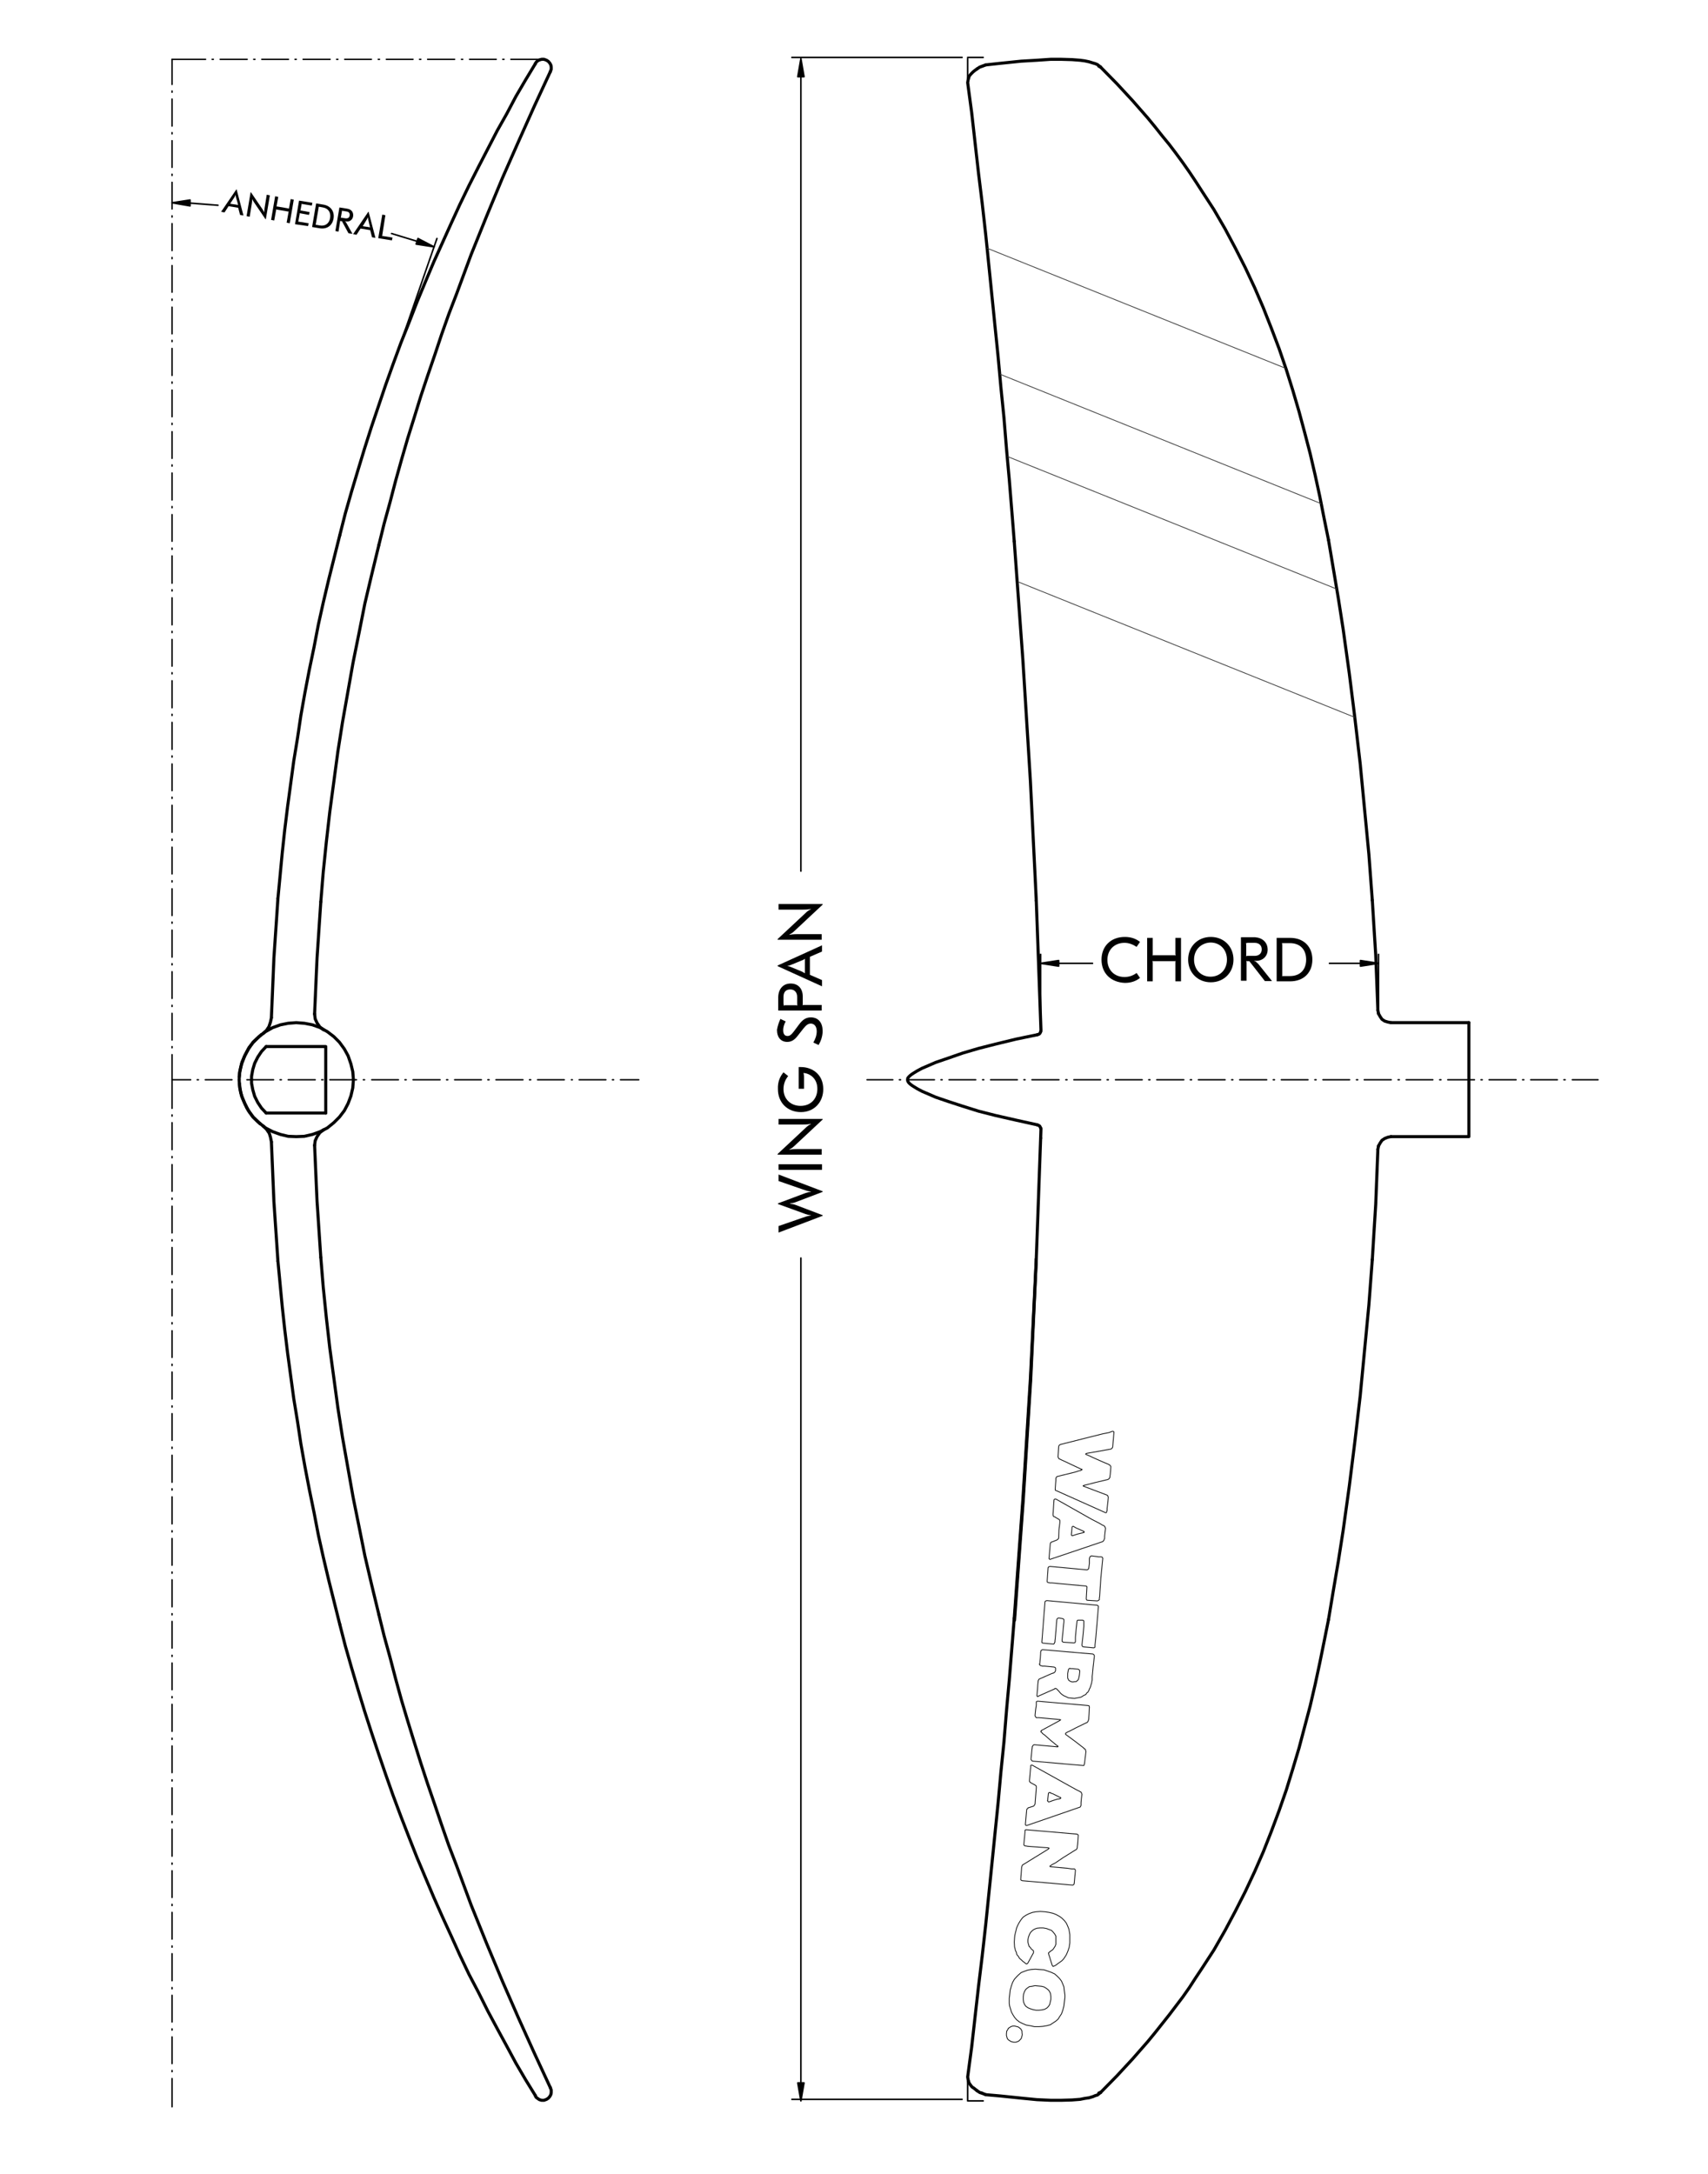 <?xml version="1.0" encoding="utf-8"?>
<!-- Generator: Adobe Illustrator 24.1.2, SVG Export Plug-In . SVG Version: 6.00 Build 0)  -->
<svg version="1.1" id="Layer_1" xmlns="http://www.w3.org/2000/svg" xmlns:xlink="http://www.w3.org/1999/xlink" x="0px" y="0px"
	 viewBox="0 0 550 700" style="enable-background:new 0 0 550 700;" xml:space="preserve">
<style type="text/css">
	.st0{fill:none;stroke:#000000;stroke-width:0.99;stroke-linecap:round;stroke-linejoin:round;stroke-miterlimit:10;}
	.st1{stroke:#000000;stroke-width:0.5;stroke-linecap:round;stroke-linejoin:round;stroke-miterlimit:10;}
	.st2{fill:none;stroke:#000000;stroke-width:0.5;stroke-linecap:round;stroke-linejoin:round;stroke-miterlimit:10;}
	.st3{fill:none;stroke:#000000;stroke-width:0.45;stroke-linecap:round;stroke-linejoin:round;stroke-miterlimit:10;}
	.st4{fill:none;stroke:#000000;stroke-width:0.25;stroke-miterlimit:10;}
	.st5{fill:none;stroke:#333333;stroke-width:0.25;stroke-miterlimit:10;}
</style>
<line class="st0" x1="447.9" y1="329.3" x2="473" y2="329.3"/>
<polyline class="st0" points="447.9,366 473,366 473,329.3 "/>
<line class="st0" x1="333.7" y1="405.4" x2="335.1" y2="366.5"/>
<polyline class="st0" points="335.1,363.2 335.2,363.5 335.1,366.5 "/>
<polyline class="st0" points="335.1,332.2 335.2,331.8 335.1,328.9 333.7,290 "/>
<polyline class="st0" points="326.7,521.7 329.5,483 331.9,444.3 333.7,405.6 "/>
<polyline class="st0" points="326.6,521.1 329.4,482.6 331.8,444 333.7,405.4 "/>
<polyline class="st0" points="333.7,290 331.8,251.4 329.4,212.8 326.6,174.3 "/>
<polyline class="st0" points="354.4,673.8 354.3,673.8 354,673.9 353.8,674 "/>
<polyline class="st0" points="311.8,670 311.6,668.8 312.9,659.1 314,649.3 315.1,639.6 316.3,629.7 317.4,619.9 318.4,610.1 
	319.4,600.3 320.4,590.4 321.4,580.6 322.3,570.7 323.3,560.8 324.1,550.9 325,541 325.8,531.1 326.6,521.1 "/>
<polyline class="st0" points="314.6,673.2 313.6,672.4 313,672 312.6,671.5 312.1,670.8 311.8,670 "/>
<polyline class="st0" points="314.6,22.2 313.9,22.7 313.3,23.2 312.7,23.8 312.1,24.5 312,24.9 311.8,25.4 "/>
<polyline class="st0" points="326.6,174.3 325.8,164.3 325,154.4 324.1,144.5 323.3,134.6 322.3,124.7 321.4,114.8 320.4,105 
	319.4,95.1 318.4,85.2 317.4,75.4 316.3,65.6 315.1,55.8 314,46.1 312.9,36.3 311.6,26.6 311.8,25.4 "/>
<polyline class="st0" points="354.4,21.6 354.2,21.5 353.8,21.3 "/>
<polyline class="st0" points="316,673.9 317.4,674.5 316.4,674.1 315.5,673.8 314.6,673.2 "/>
<polyline class="st0" points="316,21.4 317.4,20.9 316.4,21.3 315.5,21.6 314.6,22.2 "/>
<line class="st0" x1="443.9" y1="369" x2="443.7" y2="370.1"/>
<polyline class="st0" points="292.3,347.7 292.3,348 292.3,348.1 292.6,348.6 293,349 293.5,349.4 294.1,349.8 295.4,350.6 
	296.9,351.4 299,352.3 301.3,353.3 305.4,354.7 310,356.2 315.1,357.8 320.6,359.2 327.2,360.7 334,362.2 "/>
<polyline class="st0" points="292.3,347.7 292.3,347.4 292.3,347.2 292.6,346.8 293,346.4 293.5,346 294.1,345.6 295.4,344.8 
	296.9,344 299,343.1 301.3,342.1 305.4,340.7 310,339.1 315.1,337.6 320.6,336.2 327.2,334.6 334,333.2 "/>
<line class="st0" x1="443.7" y1="325.3" x2="443.9" y2="326.4"/>
<polyline class="st0" points="447.9,366 446.9,366.2 445.9,366.6 445,367.2 444.4,368.1 443.9,369 "/>
<polyline class="st0" points="443.9,326.4 444.4,327.3 445,328.2 445.9,328.8 446.9,329.1 447.9,329.3 "/>
<polyline class="st0" points="441.9,405.6 443,387.8 443.7,370.1 "/>
<polyline class="st0" points="335.1,363.2 334.8,362.6 334.5,362.4 334,362.2 "/>
<polyline class="st0" points="334,333.2 334.6,333 334.9,332.7 335.1,332.2 "/>
<polyline class="st0" points="443.7,325.3 443,307.5 441.9,289.9 "/>
<polyline class="st0" points="427.8,521.5 429.4,511.9 431,502.5 432.5,492.9 434.5,478.5 436.3,464.1 438,449.5 439.4,434.9 
	440.8,420.2 441.9,405.6 "/>
<polyline class="st0" points="427.8,173.9 429.4,183.4 431,192.9 432.5,202.5 434.5,216.9 436.3,231.3 438,245.9 439.4,260.5 
	440.8,275.1 441.9,289.9 "/>
<polyline class="st0" points="354.4,673.8 359.7,668.4 364.7,663 369.6,657.4 371.9,654.6 374.2,651.7 376.5,648.8 378.7,645.9 
	380.9,643 383,640 385,636.9 387,633.9 390.9,627.9 394.5,621.6 397.8,615.4 401,609.1 404,602.7 406.8,596.3 409.4,589.7 
	411.9,583 414.2,576.4 416.3,569.6 418.3,562.9 420.1,556.1 421.9,549.3 423.5,542.4 425,535.4 426.4,528.5 427.8,521.5 "/>
<polyline class="st0" points="354.4,21.6 359.7,27 364.7,32.4 369.6,38 371.9,40.8 374.2,43.7 376.5,46.5 378.7,49.4 380.9,52.4 
	383,55.4 385,58.4 387,61.5 390.9,67.5 394.5,73.7 397.8,79.9 401,86.2 404,92.6 406.8,99.1 409.4,105.7 411.9,112.3 414.2,119 
	416.3,125.7 418.3,132.5 420.1,139.2 421.9,146.1 423.5,153 425,159.9 426.4,167 427.8,173.9 "/>
<polyline class="st0" points="317.4,674.5 322,674.9 328.8,675.6 333.9,676.1 338.3,676.3 341.8,676.3 345.2,676.2 347.8,676 
	349.3,675.7 350.7,675.5 352,675.1 352.7,674.8 353.4,674.6 353.9,674.2 354.4,673.8 "/>
<polyline class="st0" points="317.4,20.9 322,20.4 328.8,19.7 333.9,19.4 338.3,19.1 341.8,19.1 345.2,19.2 347.8,19.4 349.3,19.6 
	350.7,19.9 352,20.3 352.7,20.5 353.4,20.8 353.9,21.2 354.4,21.6 "/>
<polygon class="st0" points="113.8,347.7 113.6,345.1 113,342.6 112.1,340 110.9,337.8 109.3,335.6 107.5,333.8 105.4,332.2 
	103.1,330.9 100.6,330 98,329.5 95.4,329.3 92.8,329.5 90.3,330 87.8,330.9 85.5,332.2 83.4,333.8 81.5,335.6 80,337.8 78.8,340 
	77.8,342.6 77.2,345.1 77,347.7 77.2,350.3 77.8,352.9 78.8,355.3 80,357.6 81.5,359.7 83.4,361.5 85.5,363.2 87.8,364.4 
	90.3,365.3 92.8,365.9 95.4,366 98,365.9 100.6,365.3 103.1,364.4 105.4,363.2 107.5,361.5 109.3,359.7 110.9,357.6 112.1,355.3 
	113,352.9 113.6,350.3 "/>
<polyline class="st0" points="104.9,358.4 104.9,337 85.7,337 "/>
<line class="st0" x1="85.7" y1="358.4" x2="104.9" y2="358.4"/>
<polyline class="st0" points="85.7,337 84.2,338.6 83,340.4 82,342.4 81.4,344.4 81,346.6 81,348.8 81.4,350.9 82,353 83,355 
	84.2,356.8 85.7,358.4 "/>
<polyline class="st0" points="104.2,363.8 103,364.7 102.1,366 101.5,367.3 101.3,368.8 "/>
<polyline class="st0" points="83.8,361.9 82.9,361.1 81.5,359.7 80.3,358.1 79.5,356.8 78.8,355.3 78,353.4 77.5,351.8 77.3,350.5 
	77.1,348.9 "/>
<polyline class="st0" points="84.2,333.1 82.8,334.4 81.4,335.8 80.2,337.3 79.4,338.8 78.7,340.2 77.9,342.1 77.5,343.7 
	77.2,345.3 77,346.8 "/>
<polyline class="st0" points="101.3,326.5 101.5,328.1 102.1,329.4 103,330.7 104.2,331.6 "/>
<polyline class="st0" points="87.4,367.7 87.1,366.2 86.7,364.9 85.8,363.6 84.8,362.6 84.7,362.6 "/>
<polyline class="st0" points="84.7,332.8 85.8,331.8 86.6,330.6 87.1,329.1 87.4,327.7 "/>
<polyline class="st0" points="87.4,367.7 88.2,386.9 89.5,406.1 "/>
<polyline class="st0" points="101.3,368.8 102.1,386.9 103.3,404.9 "/>
<polyline class="st0" points="103.3,290.4 102.1,308.4 101.3,326.5 "/>
<polyline class="st0" points="89.5,289.3 88.2,308.5 87.4,327.7 "/>
<polyline class="st0" points="89.5,406.1 90.2,413.5 90.9,420.9 91.7,428.2 92.6,435.6 93.6,443 94.6,450.4 95.8,457.7 96.9,465 
	98.2,472.3 99.6,479.6 101.1,486.9 102.5,494.2 104.1,501.4 105.8,508.6 107.6,515.8 109.4,523 "/>
<polyline class="st0" points="122,519.9 119.7,510.4 117.5,501 115.6,491.5 113.7,482.1 112,472.5 110.3,462.9 108.8,453.3 
	107.5,443.7 106.2,434.1 105.1,424.4 104.1,414.6 103.3,404.9 "/>
<polyline class="st0" points="122,175.5 119.7,185 117.5,194.3 115.6,203.9 113.7,213.3 112,222.9 110.3,232.5 108.8,242 
	107.5,251.7 106.2,261.4 105.1,271 104.1,280.7 103.3,290.4 "/>
<polyline class="st0" points="109.4,172.4 107.6,179.6 105.8,186.8 104.1,194 102.5,201.2 101.1,208.5 99.6,215.7 98.2,223 
	96.9,230.3 95.8,237.7 94.6,245 93.6,252.4 92.6,259.8 91.7,267.1 90.9,274.5 90.2,281.9 89.5,289.3 "/>
<polyline class="st0" points="172.4,674.8 169.2,669.6 166.1,664.3 163.2,658.9 160.1,653.2 157.1,647.6 154.1,641.6 151,635.7 
	148.1,629.6 145.3,623.4 142.5,617.3 139.7,611 137,604.6 134.3,598.2 131.7,591.6 129.1,584.9 126.6,578.2 124.2,571.4 
	121.9,564.7 119.6,557.8 117.4,551 115.3,544.1 113.2,537 111.2,530 109.4,523 "/>
<polyline class="st0" points="177.2,672.2 172.1,661.2 167,649.9 161.8,638 156.7,625.8 151.7,613.4 147,600.7 144.5,594.2 
	142.2,587.6 140,581.1 137.7,574.4 135.5,567.7 133.4,561 131.3,554.2 129.3,547.5 127.4,540.6 125.6,533.7 123.7,526.8 122,519.9 
	"/>
<polyline class="st0" points="177.2,23.1 172.1,34.1 167,45.5 161.8,57.3 156.7,69.6 151.7,82 147,94.7 144.5,101.2 142.2,107.7 
	140,114.3 137.7,121 135.5,127.6 133.4,134.4 131.3,141.1 129.3,148 127.4,154.8 125.6,161.7 123.7,168.6 122,175.5 "/>
<polyline class="st0" points="172.4,20.5 169.2,25.8 166.1,31.1 163.2,36.6 160.1,42.1 157.1,47.9 154.1,53.7 151,59.8 148.1,65.8 
	145.3,71.9 142.5,78.1 139.7,84.3 137,90.7 134.3,97.2 131.7,103.9 129.1,110.4 126.6,117.2 124.2,123.9 121.9,130.7 119.6,137.5 
	117.4,144.4 115.3,151.3 113.2,158.3 111.2,165.3 109.4,172.4 "/>
<polyline class="st0" points="177.2,672.2 177.5,673 177.5,673.8 177.4,674.4 177.1,675 176.6,675.6 176,676 175.2,676.3 
	174.4,676.3 173.7,676.1 173.1,675.7 172.6,675.3 172.4,674.8 "/>
<polyline class="st0" points="177.2,23.1 177.5,22.3 177.5,21.6 177.4,21 177.1,20.4 176.6,19.8 176,19.4 175.2,19.1 174.4,19.1 
	173.7,19.3 173.1,19.6 172.6,20.1 172.4,20.5 "/>
<path class="st1" d="M257.9,670.7V405.1 M257.9,20.9v259.6 M257.9,24.3v6.6 M309.8,676H255 M309.8,18.5H255 M316.6,18.5h-5"/>
<polygon class="st1" points="256.9,24.7 257.9,18.9 258.9,24.7 "/>
<polygon class="st1" points="258.9,670.7 257.9,676.5 256.9,670.7 "/>
<line class="st1" x1="311.6" y1="26.3" x2="311.6" y2="18.9"/>
<polyline class="st2" points="316.6,676.5 311.6,676.5 311.6,669.1 "/>
<path class="st3" d="M290,347.7h-0.4 M300.9,347.7h-8.7 M303.4,347.7h-0.4 M314.2,347.7h-8.6 M316.8,347.7h-0.4 M327.6,347.7H319
	 M330.1,347.7h-0.4 M341,347.7h-8.7 M343.6,347.7h-0.4 M354.4,347.7h-8.6 M356.9,347.7h-0.4 M367.8,347.7h-8.6 M370.3,347.7h-0.4
	 M381.2,347.7h-8.7 M383.7,347.7h-0.4 M394.5,347.7h-8.6 M397,347.7h-0.4 M407.9,347.7h-8.7 M410.4,347.7h-0.4 M421.2,347.7h-8.6
	 M423.8,347.7h-0.4 M434.6,347.7H426 M437.2,347.7h-0.4 M448,347.7h-8.7 M450.6,347.7h-0.4 M461.4,347.7h-8.6 M464,347.7h-0.4
	 M474.8,347.7h-8.6 M477.3,347.7h-0.4 M488.2,347.7h-8.7 M490.7,347.7h-0.4 M501.5,347.7h-8.6 M504,347.7h-0.4 M514.6,347.7h-8.3"/>
<line class="st3" x1="287.5" y1="347.7" x2="279.2" y2="347.7"/>
<path class="st3" d="M63.9,347.7h-0.4 M74.7,347.7h-8.6 M77.3,347.7h-0.4 M88.1,347.7h-8.6 M90.6,347.7h-0.4 M101.5,347.7h-8.7
	 M104,347.7h-0.4 M114.8,347.7h-8.6 M117.4,347.7H117 M128.3,347.7h-8.6 M130.8,347.7h-0.4 M141.7,347.7h-8.7 M144.2,347.7h-0.4
	 M155,347.7h-8.6 M157.5,347.7h-0.4 M168.4,347.7h-8.7 M170.9,347.7h-0.4 M181.7,347.7h-8.6 M184.3,347.7H184 M195.1,347.7h-8.6
	 M197.6,347.7h-0.4 M205.7,347.7h-5.9"/>
<polyline class="st3" points="61.4,347.7 55.4,347.7 55.4,339.6 "/>
<path class="st3" d="M55.4,29.7v-0.4 M55.4,40.6v-8.7 M55.4,43.1v-0.4 M55.4,53.9v-8.6 M55.4,56.5v-0.4 M55.4,67.3v-8.6 M55.4,69.9
	v-0.4 M55.4,80.7V72 M55.4,83.3v-0.4 M55.4,94.1v-8.6 M55.4,96.7v-0.4 M55.4,107.5v-8.6 M55.4,110v-0.4 M55.4,120.9v-8.7
	 M55.4,123.4V123 M55.4,134.2v-8.6 M55.4,136.7v-0.4 M55.4,147.6V139 M55.4,150.1v-0.4 M55.4,161v-8.7 M55.4,163.5v-0.4 M55.4,174.3
	v-8.6 M55.4,176.9v-0.4 M55.4,187.8V179 M55.4,190.3v-0.4 M55.4,201.2v-8.7 M55.4,203.7v-0.4 M55.4,214.5v-8.6 M55.4,217v-0.4
	 M55.4,227.9v-8.7 M55.4,230.4v-0.4 M55.4,241.3v-8.7 M55.4,243.8v-0.4 M55.4,254.6V246 M55.4,257.1v-0.4 M55.4,268v-8.7
	 M55.4,270.6v-0.4 M55.4,281.4v-8.6 M55.4,284v-0.4 M55.4,294.8v-8.6 M55.4,297.3v-0.4 M55.4,308.2v-8.7 M55.4,310.7v-0.4
	 M55.4,321.5v-8.6 M55.4,324.1v-0.4 M55.4,334.9v-8.6 M55.4,337.4v-0.4"/>
<line class="st3" x1="55.4" y1="27.2" x2="55.4" y2="19.1"/>
<path class="st3" d="M55.4,666.7v0.4 M55.4,655.9v8.6 M55.4,653.3v0.4 M55.4,642.5v8.6 M55.4,640v0.4 M55.4,629.1v8.7 M55.4,626.6
	v0.4 M55.4,615.8v8.6 M55.4,613.2v0.4 M55.4,602.4v8.6 M55.4,599.9v0.4 M55.4,589v8.7 M55.4,586.5v0.4 M55.4,575.7v8.6 M55.4,573.1
	v0.4 M55.4,562.2v8.6 M55.4,559.7v0.4 M55.4,548.8v8.7 M55.4,546.3v0.4 M55.4,535.5v8.6 M55.4,533v0.4 M55.4,522.1v8.6 M55.4,519.6
	v0.4 M55.4,508.7v8.7 M55.4,506.2v0.4 M55.4,495.4v8.6 M55.4,492.9v0.4 M55.4,482v8.7 M55.4,479.4v0.4 M55.4,468.6v8.7 M55.4,466
	v0.4 M55.4,455.2v8.6 M55.4,452.7v0.4 M55.4,441.8v8.7 M55.4,439.3v0.4 M55.4,428.5v8.6 M55.4,425.9v0.4 M55.4,415.1v8.6
	 M55.4,412.6v0.4 M55.4,401.7v8.7 M55.4,399.2v0.4 M55.4,388.4v8.6 M55.4,385.8v0.4 M55.4,375v8.6 M55.4,372.4v0.4 M55.4,361.5v8.7
	 M55.4,359v0.4 M55.4,347.7v9.2"/>
<line class="st3" x1="55.4" y1="669.3" x2="55.4" y2="678.4"/>
<path class="st3" d="M68.7,19.1h-0.4 M79.6,19.1h-8.7 M82.1,19.1h-0.4 M92.9,19.1h-8.6 M95.4,19.1H95 M106.3,19.1h-8.7 M108.8,19.1
	h-0.4 M119.6,19.1H111 M122.2,19.1h-0.4 M133,19.1h-8.6 M135.5,19.1h-0.4 M146.4,19.1h-8.7 M149,19.1h-0.4 M159.8,19.1h-8.6
	 M162.3,19.1h-0.4 M175.2,19.1h-10.7"/>
<line class="st3" x1="66.2" y1="19.1" x2="55.4" y2="19.1"/>
<path class="st1" d="M70.2,66.1l-9-0.7 M134.3,77.7l-8.2-2.5 M129.5,109.1l11.2-32.3"/>
<polygon class="st1" points="134.6,76.8 139.8,79.5 134,78.6 "/>
<polygon class="st1" points="61.2,66.3 55.4,65.3 61.2,64.4 "/>
<path class="st2" d="M438.1,310.2h-10 M340.9,310.2h10.9 M443.9,324.6v-17.3 M335.1,330.4v-23.1"/>
<polygon class="st1" points="340.9,311.1 335.1,310.2 340.9,309.3 "/>
<polygon class="st1" points="438.1,309.3 443.9,310.2 438.1,311.1 "/>
<polygon class="st4" points="324.9,653 325.2,652.8 325.5,652.6 326.1,652.4 326.8,652.4 327.5,652.6 327.9,652.7 328.2,652.9 
	328.4,653.1 328.6,653.2 328.8,653.5 329,653.8 329.1,654.1 329.1,654.5 329.2,655.2 329,655.9 328.9,656.3 328.7,656.6 
	328.5,656.8 328.3,657 328.1,657.2 327.7,657.4 327.4,657.5 327.1,657.6 326.4,657.6 325.6,657.4 325.1,657.1 324.8,656.9 
	324.6,656.7 324.4,656.5 324.3,656.2 324.2,655.8 324.1,655.5 324.1,654.8 324.2,654 324.4,653.7 324.6,653.4 324.7,653.1 "/>
<polygon class="st4" points="327.9,636 328.8,635.2 329.8,634.8 330.9,634.4 332,634.2 333.4,634.1 334.7,634.2 336.2,634.3 
	337.4,634.7 338.5,635.1 339.6,635.6 340.4,636.3 341.2,637.1 341.8,637.9 342.2,638.8 342.6,639.8 342.7,640.8 342.8,641.6 
	342.9,642.4 342.9,643.2 342.8,644.1 342.7,645 342.6,645.9 342.4,646.7 342.2,647.4 341.8,648.5 341.2,649.4 340.7,650.2 
	340,650.8 339.1,651.4 338.2,652 337,652.3 335.8,652.5 334.6,652.6 333.1,652.6 331.8,652.3 330.5,652.1 329.3,651.6 328.3,651.1 
	327.4,650.4 326.7,649.6 326.2,648.8 325.7,647.9 325.4,646.9 325.1,645.9 325,645.1 325,643.5 325.1,642.6 325.2,641.7 
	325.3,640.8 325.5,640.1 325.7,639.4 326.1,638.3 326.6,637.4 327.3,636.6 "/>
<polygon class="st4" points="337.5,640.7 337,640.3 336.2,639.8 335.4,639.6 334.3,639.5 333.3,639.4 332.3,639.6 331.5,639.7 
	330.9,640.1 330.3,640.6 329.9,641.3 329.6,642.1 329.5,643 329.5,643.9 329.6,644.7 329.9,645.4 330.3,646 331,646.5 331.7,646.8 
	332.6,647.1 333.6,647.3 334.6,647.3 335.5,647.2 336.4,647 337.1,646.6 337.3,646.4 337.6,646.1 337.8,645.8 338,645.5 
	338.2,644.7 338.4,643.8 338.4,642.9 338.3,642.1 338.2,641.7 338,641.4 337.8,641 "/>
<polygon class="st4" points="331,632.1 330.8,632.3 330.6,632.4 330.3,632.3 330.1,632.1 329.3,631.5 328.9,631.1 328.3,630.6 
	327.9,629.9 327.6,629.6 327.4,629.3 327.3,628.7 327,628.1 326.7,626.9 326.6,625.4 326.7,624 326.8,623.1 327,622.3 327.2,621.5 
	327.4,620.7 327.8,619.8 328.3,618.9 328.9,618 329.5,617.3 330.4,616.7 331.4,616.2 332.5,615.8 333.7,615.6 335,615.5 
	336.4,615.6 337.8,615.8 339.1,616.1 340.1,616.5 341.2,617.1 342,617.7 342.8,618.5 343.4,619.3 343.8,620.2 344.2,621.2 
	344.4,622.3 344.5,623 344.5,623.8 344.5,624.7 344.5,625.6 344.3,627 343.9,628.2 343.4,629.4 342.7,630.5 342.4,630.9 
	341.9,631.4 341.5,631.7 340.5,632.4 340,632.8 339.4,633.1 339.1,633.2 339,633.1 338.8,632.8 338,630.2 337.8,629.6 337.7,629.4 
	337.7,629.2 337.6,628.9 337.8,628.7 338,628.5 338.1,628.5 338.4,628.2 338.9,627.9 339.1,627.7 339.3,627.4 339.7,626.8 
	340,626.1 340,625.2 340,624.3 340,623.4 339.8,623.1 339.6,622.7 339.4,622.5 339.1,622.1 338.6,621.6 337.8,621.3 337,621 
	335.9,620.8 334.9,620.8 333.9,620.9 333.1,621.2 332.8,621.4 332.5,621.6 332.2,621.9 331.9,622.2 331.7,622.5 331.5,622.9 
	331.2,623.7 331,624.6 331,625.4 331.2,626.1 331.4,626.8 331.7,627 332.1,627.6 332.5,627.9 332.6,628 332.8,628.2 332.8,628.8 "/>
<polygon class="st4" points="329,601.2 329.1,600.9 329.2,600.6 329.5,600.4 337.6,595.4 337.7,595.3 337.8,595.2 337.8,595.1 
	337.7,595.1 337.5,595 332,594.6 330.8,594.5 330.4,594.4 330.1,594.4 329.9,594.3 329.7,594.1 329.7,593.8 330.1,589.6 
	330.1,589.3 330.3,589.2 330.6,589.2 346.8,590.6 347,590.7 347.2,590.9 347.2,591.1 347,593.9 346.9,594.6 346.9,594.9 
	346.8,595.3 346.6,595.5 346.4,595.7 346.3,595.7 342.3,598.2 339.8,599.9 338.8,600.4 338.4,600.7 338.2,600.8 338.2,600.8 
	338.1,600.9 338.1,601 338.2,601.1 338.2,601.1 343.8,601.6 345.1,601.8 345.8,601.8 346,601.8 346.2,602 346.3,602.3 345.9,606.5 
	345.8,606.8 345.5,607 345.3,607 329.2,605.6 328.9,605.5 328.7,605.3 328.7,605 "/>
<polygon class="st4" points="330.6,582.8 330.7,582.5 331,582.3 331.1,582.1 331.2,582.1 332.8,581.6 333,581.4 333.2,581.1 
	333.3,580.9 333.7,575.7 333.7,575.3 333.6,575 333.3,574.8 332.2,574.2 332,574.1 331.9,574 331.9,574 331.7,573.9 331.5,573.6 
	331.5,573.3 331.8,569.9 331.9,569.1 331.9,568.6 331.9,568.5 332.1,568.4 332.4,568.4 343.9,574.8 346.6,576.3 347.4,576.7 
	347.8,576.9 347.9,577 348,577 348.2,577.2 348.3,577.5 348.4,577.8 348.2,579.3 348.1,580.5 348.1,581.1 348.1,581.3 348,581.6 
	347.8,581.9 347.5,582 330.7,587.8 330.4,587.8 330.2,587.6 330.2,587.4 "/>
<polygon class="st4" points="341.3,579.2 341.5,579.1 341.6,579 341.6,578.9 341.5,578.8 341.4,578.8 339,577.6 338.4,577.4 
	338.2,577.3 338.2,577.2 337.9,577.2 337.7,577.3 337.6,577.5 337.5,578.4 337.4,579.3 337.4,579.7 337.3,579.8 337.4,580 
	337.6,580.2 337.9,580.2 339.3,579.7 340.6,579.3 341,579.3 341.2,579.2 "/>
<polygon class="st4" points="349.2,568 349.1,568.3 349,568.5 348.7,568.5 332.6,567.1 332.3,567 332.1,566.7 332,566.5 
	332.3,563.4 332.4,562.7 332.4,562.4 332.5,562.3 332.6,562.1 332.8,561.9 333,561.8 340.5,562.5 340.6,562.5 340.7,562.4 
	340.7,562.3 340.6,562.2 340.5,562.2 338.2,560.3 336.4,558.7 335.7,558.2 335.5,557.9 335.4,557.8 335.2,557.7 335.2,557.4 
	335.4,557.3 335.4,557.2 341.3,554 341.4,553.9 341.5,553.8 341.4,553.8 341.3,553.7 341.2,553.7 335.7,553.2 334.5,553.1 
	333.7,553.1 333.6,553 333.4,552.7 333.3,552.5 333.3,552.4 333.5,550.4 333.7,549.1 333.7,548.3 333.7,548 334,547.8 334.2,547.8 
	350.4,549.2 350.7,549.3 350.8,549.6 350.8,549.8 350.7,551.8 350.6,553.2 350.6,553.6 350.5,553.8 350.5,553.9 350.4,554.2 
	350.2,554.5 350,554.7 349.9,554.7 346.6,556.3 344.5,557.4 343.8,557.7 343.5,557.9 343.4,557.9 343.3,558 343.1,558.2 
	343.1,558.4 343.3,558.6 346.3,560.8 348.1,562.2 348.9,562.8 349.1,563.1 349.2,563.1 349.2,563.1 349.5,563.3 349.6,563.7 
	349.7,564 "/>
<polygon class="st4" points="334.3,541.3 334.4,541 334.6,540.7 334.8,540.6 338.2,539.1 338.9,538.8 339.1,538.8 339.2,538.7 
	339.3,538.7 339.6,538.5 339.8,538.2 339.9,537.9 339.9,537.1 339.7,536.9 339.4,536.8 336.4,536.5 335.6,536.5 335.4,536.4 
	335.3,536.4 335,536.3 334.8,536.1 334.7,535.9 334.8,535.9 335,533.8 335.1,532.5 335.1,532 335.2,531.7 335.2,531.6 335.3,531.4 
	335.5,531.3 335.7,531.2 351.9,532.6 352.1,532.7 352.3,532.9 352.4,533.2 352.4,533.3 352,536.8 351.8,539 351.7,539.8 
	351.7,540.4 351.7,541 351.6,541.4 351.5,542 351.3,542.6 351.1,543.3 350.8,543.9 350.6,544.4 350.3,544.9 349.9,545.2 
	349.7,545.6 348.9,546 348.1,546.5 347.1,546.7 346,546.9 344.8,546.8 344,546.7 343.2,546.3 342.5,546 341.8,545.5 341.4,545.1 
	340.9,544.5 340.6,544.2 340.4,544 340.2,543.8 340,543.7 339.7,543.7 339.7,543.8 334.3,546.2 334.2,546.3 334.1,546.3 334,546.2 
	333.9,546.1 333.9,546 334.1,543.9 334.2,542.3 334.3,541.6 "/>
<polygon class="st4" points="344.1,541 344.5,541.3 344.9,541.5 345.4,541.6 346.1,541.5 346.5,541.5 346.9,541.2 347.2,540.9 
	347.3,540.6 347.4,540.3 347.5,539.8 347.6,539.3 347.6,539.2 347.7,538.4 347.7,538 347.6,537.8 347.4,537.6 347.2,537.5 
	345.3,537.3 344.6,537.3 344.5,537.2 344.3,537.3 344.1,537.5 344,537.8 343.8,538.9 343.8,540.3 343.9,540.6 344,540.7 "/>
<polygon class="st4" points="349,522.3 349,522 348.9,521.8 348.6,521.7 347.3,521.7 347.1,521.7 346.9,521.8 346.8,522.1 
	346.8,522.2 346.5,525 346.3,527.2 346.3,528 346.3,528.6 346.2,528.9 345.9,529 345.6,529 342.5,528.8 342.2,528.7 342,528.5 
	342,528.1 342.3,525.3 342.5,523.1 342.6,522.3 342.6,521.5 342.4,521.3 342.1,521.2 340.9,521 340.6,521.1 340.4,521.3 
	340.3,521.6 340,525.3 339.8,527.6 339.7,528.4 339.7,528.8 339.6,528.9 339.5,529.2 339.3,529.4 339.1,529.4 335.9,529.1 
	335.6,529 335.5,528.9 335.5,528.6 336.5,515.9 336.6,515.6 336.8,515.5 337.1,515.4 353.3,516.9 353.5,517 353.7,517.2 
	353.7,517.4 352.9,526.9 352.7,528.9 352.6,529.7 352.6,530.1 352.6,530.4 352.3,530.6 352,530.6 348.9,530.3 348.6,530.2 
	348.5,530 348.4,529.8 348.4,529.7 348.8,526.1 349,523.7 349,522.8 "/>
<polygon class="st4" points="350.2,515.3 349.9,515.2 349.8,514.9 349.8,514.6 350,511.2 350,510.9 349.9,510.8 349.6,510.7 
	340.7,509.9 338.7,509.7 338.1,509.7 337.7,509.6 337.6,509.6 337.3,509.5 337.2,509.3 337.2,509.1 337.5,504.8 337.6,504.6 
	337.8,504.5 338.1,504.4 338.2,504.4 350,505.5 350.3,505.4 350.5,505.2 350.6,505 350.6,504.9 350.8,503.5 350.8,502.3 
	350.8,501.9 350.9,501.6 350.9,501.5 351,501.3 351.2,501.1 351.5,501 353.8,501.3 354.6,501.3 354.9,501.4 355.1,501.7 
	355.1,501.9 354.5,508 354.2,512.4 354.1,514 354,514.7 354,515.1 353.8,515.3 353.6,515.4 353.4,515.5 "/>
<polygon class="st4" points="338.2,497.2 338.3,496.8 338.5,496.6 338.7,496.5 338.8,496.5 340.3,495.9 340.6,495.7 340.8,495.5 
	340.9,495.2 341,492.6 341.2,491 341.3,490.3 341.3,489.6 341.1,489.3 340.9,489.2 339.9,488.6 339.6,488.4 339.5,488.4 
	339.4,488.4 339.2,488.2 339.1,487.9 339.1,487.5 339.4,483 339.5,482.8 339.7,482.7 340,482.7 351.5,489.2 354.2,490.6 355,491.1 
	355.3,491.2 355.5,491.3 355.8,491.6 355.9,491.9 356,492.1 355.7,494.7 355.7,495.4 355.6,495.6 355.6,495.6 355.5,495.9 
	355.3,496.2 355.1,496.4 338.2,502.1 338,502.1 337.8,501.9 337.8,501.8 "/>
<polygon class="st4" points="349,493.5 349,493.4 349.1,493.4 349.1,493.2 349,493.2 349,493.1 346.5,492 346,491.7 345.8,491.6 
	345.7,491.5 345.4,491.5 345.3,491.6 345.2,491.8 345.2,491.9 345,494.1 345,494.3 345.2,494.5 345.4,494.5 346.9,494 348.1,493.7 
	348.6,493.6 348.8,493.5 "/>
<polygon class="st4" points="340,476 340.1,475.8 340.3,475.5 340.6,475.4 346.3,474 347.5,473.6 348,473.5 348.1,473.4 
	348.2,473.4 348.4,473.3 348.4,473.1 348.2,473.1 342.9,470.6 341.8,470.1 341.4,469.9 341.2,469.8 341.1,469.8 340.9,469.6 
	340.8,469.4 340.7,469.1 340.9,465.8 341,465.5 341.3,465.2 341.5,465.1 341.6,465.1 349.9,463 355.1,461.7 357.1,461.3 357.9,461 
	358.1,460.9 358.5,460.9 358.7,461.1 358.7,461.3 358.3,465.9 358.2,466.2 358,466.4 357.8,466.6 349.9,468 349.7,468.1 
	349.6,468.2 349.7,468.3 349.8,468.4 349.9,468.4 353.2,469.9 355.7,471 356.7,471.4 357.1,471.6 357.2,471.7 357.3,471.7 
	357.5,471.9 357.7,472.2 357.7,472.4 357.6,473.9 357.5,474.9 357.4,475.4 357.4,475.7 357.3,475.9 357.1,476.2 356.9,476.3 
	356.8,476.4 352.6,477.4 350.3,478 349.5,478.2 349.1,478.3 349,478.3 348.9,478.4 348.8,478.4 348.8,478.5 349,478.6 356.4,481.4 
	356.7,481.6 356.8,481.9 356.9,482.1 356.7,484.1 356.5,485.7 356.5,486.4 356.4,486.6 356.4,486.7 356.3,487 356.2,487.1 
	356,487.1 340.6,480.2 339.9,479.9 339.8,479.8 339.8,479.3 339.9,477.9 340,476.7 "/>
<path class="st5" d="M425.5,162.2L322,120.5 M414,118.6l-96.2-38.7 M436.3,231l-108.6-43.7 M430.5,189.7l-106.1-42.7"/>
<g>
	<path d="M354.7,309c0-4.3,3-7.3,7.5-7.3c1.9,0,3.5,0.5,4.9,1.6l-1.1,1.6c-1.2-0.8-2.5-1.3-3.9-1.3c-3.2,0-5.5,2.2-5.5,5.5
		c0,3.2,2.2,5.5,5.5,5.5c1.4,0,2.7-0.4,3.9-1.3l1.1,1.6c-1.4,1.1-3,1.6-4.9,1.6C357.7,316.3,354.7,313.4,354.7,309z"/>
	<path d="M380.3,316h-1.8v-6.1c0-0.2,0-0.4,0.1-0.5l0,0c-0.1,0.1-0.3,0.1-0.5,0.1h-6.5c-0.2,0-0.4,0-0.5-0.1l0,0
		c0,0.1,0.1,0.3,0.1,0.5v6.1h-1.8v-14h1.8v5.2c0,0.2,0,0.4-0.1,0.5l0,0c0.1-0.1,0.3-0.1,0.5-0.1h6.5c0.2,0,0.4,0,0.5,0.1l0,0
		c0-0.1-0.1-0.3-0.1-0.5V302h1.8V316z"/>
	<path d="M397.2,309c0,4.2-3.1,7.3-7.3,7.3c-4.2,0-7.3-3.1-7.3-7.3c0-4.2,3.1-7.3,7.3-7.3C394.1,301.7,397.2,304.8,397.2,309z
		 M384.5,309c0,3.2,2.2,5.5,5.3,5.5c3.1,0,5.3-2.3,5.3-5.5c0-3.2-2.2-5.5-5.3-5.5C386.8,303.6,384.5,305.8,384.5,309z"/>
	<path d="M408.2,305.8c0,2.3-1.8,3.6-3.6,3.6c-0.2,0-0.5,0-0.7-0.1v0.1c0.5,0.2,0.8,0.5,1.3,1l4.4,5.5h-2.3l-5-6.4h-0.5
		c-0.2,0-0.4,0-0.5-0.1l0,0c0,0.1,0.1,0.3,0.1,0.5v5.9h-1.8v-14h4.6C406.6,302,408.2,303.5,408.2,305.8z M401.2,303.7
		c0,0.1,0.1,0.3,0.1,0.5v3.2c0,0.2,0,0.4-0.1,0.5l0,0c0.1,0,0.2-0.1,0.5-0.1h2.3c1.4,0,2.3-0.8,2.3-2.1c0-1.2-0.8-2.1-2.3-2.1h-2.3
		C401.5,303.7,401.4,303.7,401.2,303.7L401.2,303.7z"/>
	<path d="M422.6,309c0,4.2-2.8,7-7.2,7h-4.3v-14h4.3C419.8,302,422.6,304.8,422.6,309z M412.8,303.7c0,0.1,0.1,0.3,0.1,0.5v9.7
		c0,0.2,0,0.4-0.1,0.5l0,0c0.1-0.1,0.2-0.1,0.5-0.1h2.1c3.2,0,5.2-2,5.2-5.3c0-3.3-2-5.3-5.2-5.3h-2.1
		C413.1,303.7,413,303.7,412.8,303.7L412.8,303.7z"/>
</g>
<g>
	<path d="M258.5,384.5c1.3-0.5,1.7-0.6,2.6-0.7v-0.1c-0.9-0.1-1.4-0.3-2.6-0.7l-7.8-2.7v-2.1l14.2,5.4v0.2l-8.7,3.3
		c-0.7,0.3-1.2,0.3-1.8,0.4v0.1c0.6,0.1,1,0.1,1.8,0.4l8.7,3.3v0.2l-14.2,5.4v-2.1l7.8-2.7c1.2-0.4,1.7-0.6,2.6-0.7v-0.1
		c-0.9-0.1-1.3-0.2-2.6-0.7l-8-2.9v-0.2L258.5,384.5z"/>
	<path d="M264.7,374.9v1.8h-14v-1.8H264.7z"/>
	<path d="M259.5,363.1c0.5-0.5,1.1-0.9,1.6-1.1l0-0.1c-0.5,0.1-1.4,0.2-2.5,0.2h-7.9v-1.8h14.2v0.2l-9.1,8.5
		c-0.5,0.5-1.1,0.9-1.6,1.1l0,0.1c0.5-0.1,1.4-0.2,2.5-0.2h7.9v1.8h-14.2v-0.2L259.5,363.1z"/>
	<path d="M252.3,345.3l1.5,1.2c-0.9,1.1-1.5,2.5-1.5,4.2c0,3.2,2.3,5.4,5.5,5.4c3.2,0,5.4-2.2,5.4-5.5c0-3.5-2.6-5-4.5-5.1l0,0
		c0.1,0.2,0.2,0.6,0.2,1.4v3.7h-1.7v-7h0.7c3.6,0,7.2,2.3,7.2,7.1c0,4.2-2.9,7.4-7.2,7.4c-4.3,0-7.4-3-7.4-7.4
		C250.4,348.3,251.2,346.6,252.3,345.3z"/>
	<path d="M251.3,328.1l1.7,0.8c-0.5,0.9-0.8,1.9-0.8,2.8c0,1.3,0.5,1.9,1.4,1.9c0.7,0,1.2-0.4,1.9-1.3l1.8-2.4
		c1.1-1.5,2.2-2.3,3.8-2.3c2.5,0,3.8,1.8,3.8,4.4c0,1.7-0.6,3.3-1.3,4.5l-1.7-0.8c0.6-1,1.1-2.3,1.1-3.6c0-1.6-0.8-2.5-1.9-2.5
		c-0.9,0-1.5,0.5-2.4,1.6l-1.8,2.3c-1,1.3-2,2-3.4,2c-2,0-3.3-1.4-3.3-3.9C250.4,330.4,250.8,329.2,251.3,328.1z"/>
	<path d="M254.6,316.7c2.4,0,3.9,1.6,3.9,4.2v2.3c0,0.3,0,0.4-0.1,0.5l0,0c0.1,0,0.3-0.1,0.5-0.1h5.7v1.8h-14v-4.4
		C250.7,318.4,252.2,316.7,254.6,316.7z M252.3,323.8c0.1,0,0.3-0.1,0.5-0.1h3.5c0.2,0,0.4,0,0.5,0.1l0,0c0-0.1-0.1-0.2-0.1-0.5V321
		c0-1.5-0.9-2.4-2.2-2.4c-1.4,0-2.2,0.8-2.2,2.4v2.2C252.4,323.5,252.4,323.6,252.3,323.8L252.3,323.8z"/>
	<path d="M250.4,311.1v-0.2l14.3-6.5v2l-3.9,1.7v5.8l3.9,1.7v2L250.4,311.1z M259.2,312.3v-2.5c0-0.6,0-0.9,0-1.1l0,0
		c-0.2,0.2-0.5,0.4-1.1,0.6l-2.9,1.2c-0.7,0.3-1.3,0.5-1.6,0.5v0.1c0.4,0,0.9,0.2,1.6,0.5l2.9,1.2c0.6,0.3,0.9,0.5,1.1,0.6l0,0
		C259.2,313.2,259.2,312.9,259.2,312.3z"/>
	<path d="M259.5,293.9c0.5-0.5,1.1-0.9,1.6-1.1l0-0.1c-0.5,0.1-1.4,0.2-2.5,0.2h-7.9v-1.8h14.2v0.2l-9.1,8.5
		c-0.5,0.5-1.1,0.9-1.6,1.1l0,0.1c0.5-0.1,1.4-0.2,2.5-0.2h7.9v1.8h-14.2v-0.2L259.5,293.9z"/>
</g>
<g>
	<path d="M76.1,61l0.1,0l2.2,8.4l-1.1-0.2l-0.6-2.3l-3.1-0.5l-1.3,2l-1.1-0.2L76.1,61z M74.7,65.7l1.4,0.2c0.3,0.1,0.5,0.1,0.6,0.1
		l0,0c-0.1-0.1-0.1-0.3-0.2-0.7L76,63.6c-0.1-0.4-0.1-0.7-0.1-0.9l0,0c-0.1,0.2-0.2,0.5-0.4,0.8L74.5,65c-0.2,0.3-0.3,0.5-0.4,0.6
		l0,0C74.1,65.6,74.3,65.6,74.7,65.7z"/>
	<path d="M84.6,67.5c0.2,0.3,0.4,0.7,0.5,0.9l0,0c0-0.3,0-0.8,0.1-1.4l0.7-4.3l1,0.2l-1.3,7.7l-0.1,0L81.7,65
		c-0.2-0.3-0.4-0.7-0.5-0.9l0,0c0,0.3,0,0.8-0.1,1.4l-0.7,4.3l-1-0.2l1.3-7.7l0.1,0L84.6,67.5z"/>
	<path d="M93.3,71.9l-1-0.2l0.6-3.3c0-0.1,0-0.2,0.1-0.3l0,0c-0.1,0-0.1,0-0.3,0l-3.5-0.6c-0.1,0-0.2,0-0.3-0.1l0,0
		c0,0.1,0,0.2,0,0.3L88.3,71l-1-0.2l1.3-7.6l1,0.2l-0.5,2.8c0,0.1,0,0.2-0.1,0.3l0,0c0.1,0,0.1,0,0.3,0l3.5,0.6c0.1,0,0.2,0,0.3,0.1
		l0,0c0-0.1,0-0.1,0-0.3l0.5-2.8l1,0.2L93.3,71.9z"/>
	<path d="M100.4,66.2l-3-0.5c-0.1,0-0.2,0-0.3-0.1l0,0c0,0.1,0,0.2,0,0.3l-0.3,1.6c0,0.1,0,0.2-0.1,0.3l0,0c0.1,0,0.1,0,0.3,0
		l2.7,0.5l-0.2,0.9l-2.7-0.5c-0.1,0-0.2,0-0.3-0.1l0,0c0,0.1,0,0.2,0,0.3l-0.4,2.2c0,0.1,0,0.2-0.1,0.3l0,0c0.1,0,0.1,0,0.3,0
		l3.1,0.5l-0.2,0.9L95,72.2l1.3-7.6l4.3,0.7L100.4,66.2z"/>
	<path d="M107.4,70.4c-0.4,2.3-2.2,3.5-4.5,3.1l-2.4-0.4l1.3-7.6l2.4,0.4C106.5,66.3,107.8,68.1,107.4,70.4z M102.6,66.6
		c0,0.1,0,0.1,0,0.3l-0.9,5.2c0,0.1,0,0.2-0.1,0.3l0,0c0.1,0,0.1,0,0.3,0l1.1,0.2c1.7,0.3,3-0.6,3.3-2.4s-0.6-3.1-2.3-3.4l-1.1-0.2
		C102.8,66.6,102.7,66.6,102.6,66.6L102.6,66.6z"/>
	<path d="M113.7,69.7c-0.2,1.2-1.3,1.8-2.3,1.6c-0.1,0-0.3-0.1-0.4-0.1l0,0c0.2,0.1,0.4,0.3,0.6,0.7l1.9,3.4l-1.3-0.2l-2.1-3.9
		l-0.3,0c-0.1,0-0.2,0-0.3-0.1l0,0c0,0.1,0,0.2,0,0.3l-0.5,3.2l-1-0.2l1.3-7.6l2.5,0.4C113.2,67.4,113.9,68.4,113.7,69.7z
		 M110.1,67.8c0,0.1,0,0.1,0,0.3l-0.3,1.7c0,0.1,0,0.2-0.1,0.3l0,0c0.1,0,0.1,0,0.3,0l1.2,0.2c0.8,0.1,1.3-0.2,1.4-0.9
		c0.1-0.7-0.2-1.2-1-1.3l-1.2-0.2C110.3,67.9,110.2,67.9,110.1,67.8L110.1,67.8z"/>
	<path d="M118.6,68.2l0.1,0l2.2,8.4l-1.1-0.2l-0.6-2.3l-3.1-0.5l-1.3,2l-1.1-0.2L118.6,68.2z M117.2,72.9l1.4,0.2
		c0.3,0.1,0.5,0.1,0.6,0.1l0,0c-0.1-0.1-0.1-0.3-0.2-0.7l-0.4-1.7c-0.1-0.4-0.1-0.7-0.1-0.9l0,0c-0.1,0.2-0.2,0.5-0.4,0.8l-0.9,1.5
		c-0.2,0.3-0.3,0.5-0.4,0.6l0,0C116.7,72.8,116.8,72.8,117.2,72.9z"/>
	<path d="M123.1,75.7c0,0.1,0,0.2-0.1,0.3l0,0c0.1,0,0.1,0,0.3,0l3.1,0.5l-0.2,0.9l-4.4-0.7l1.3-7.6l1,0.2L123.1,75.7z"/>
</g>
</svg>
